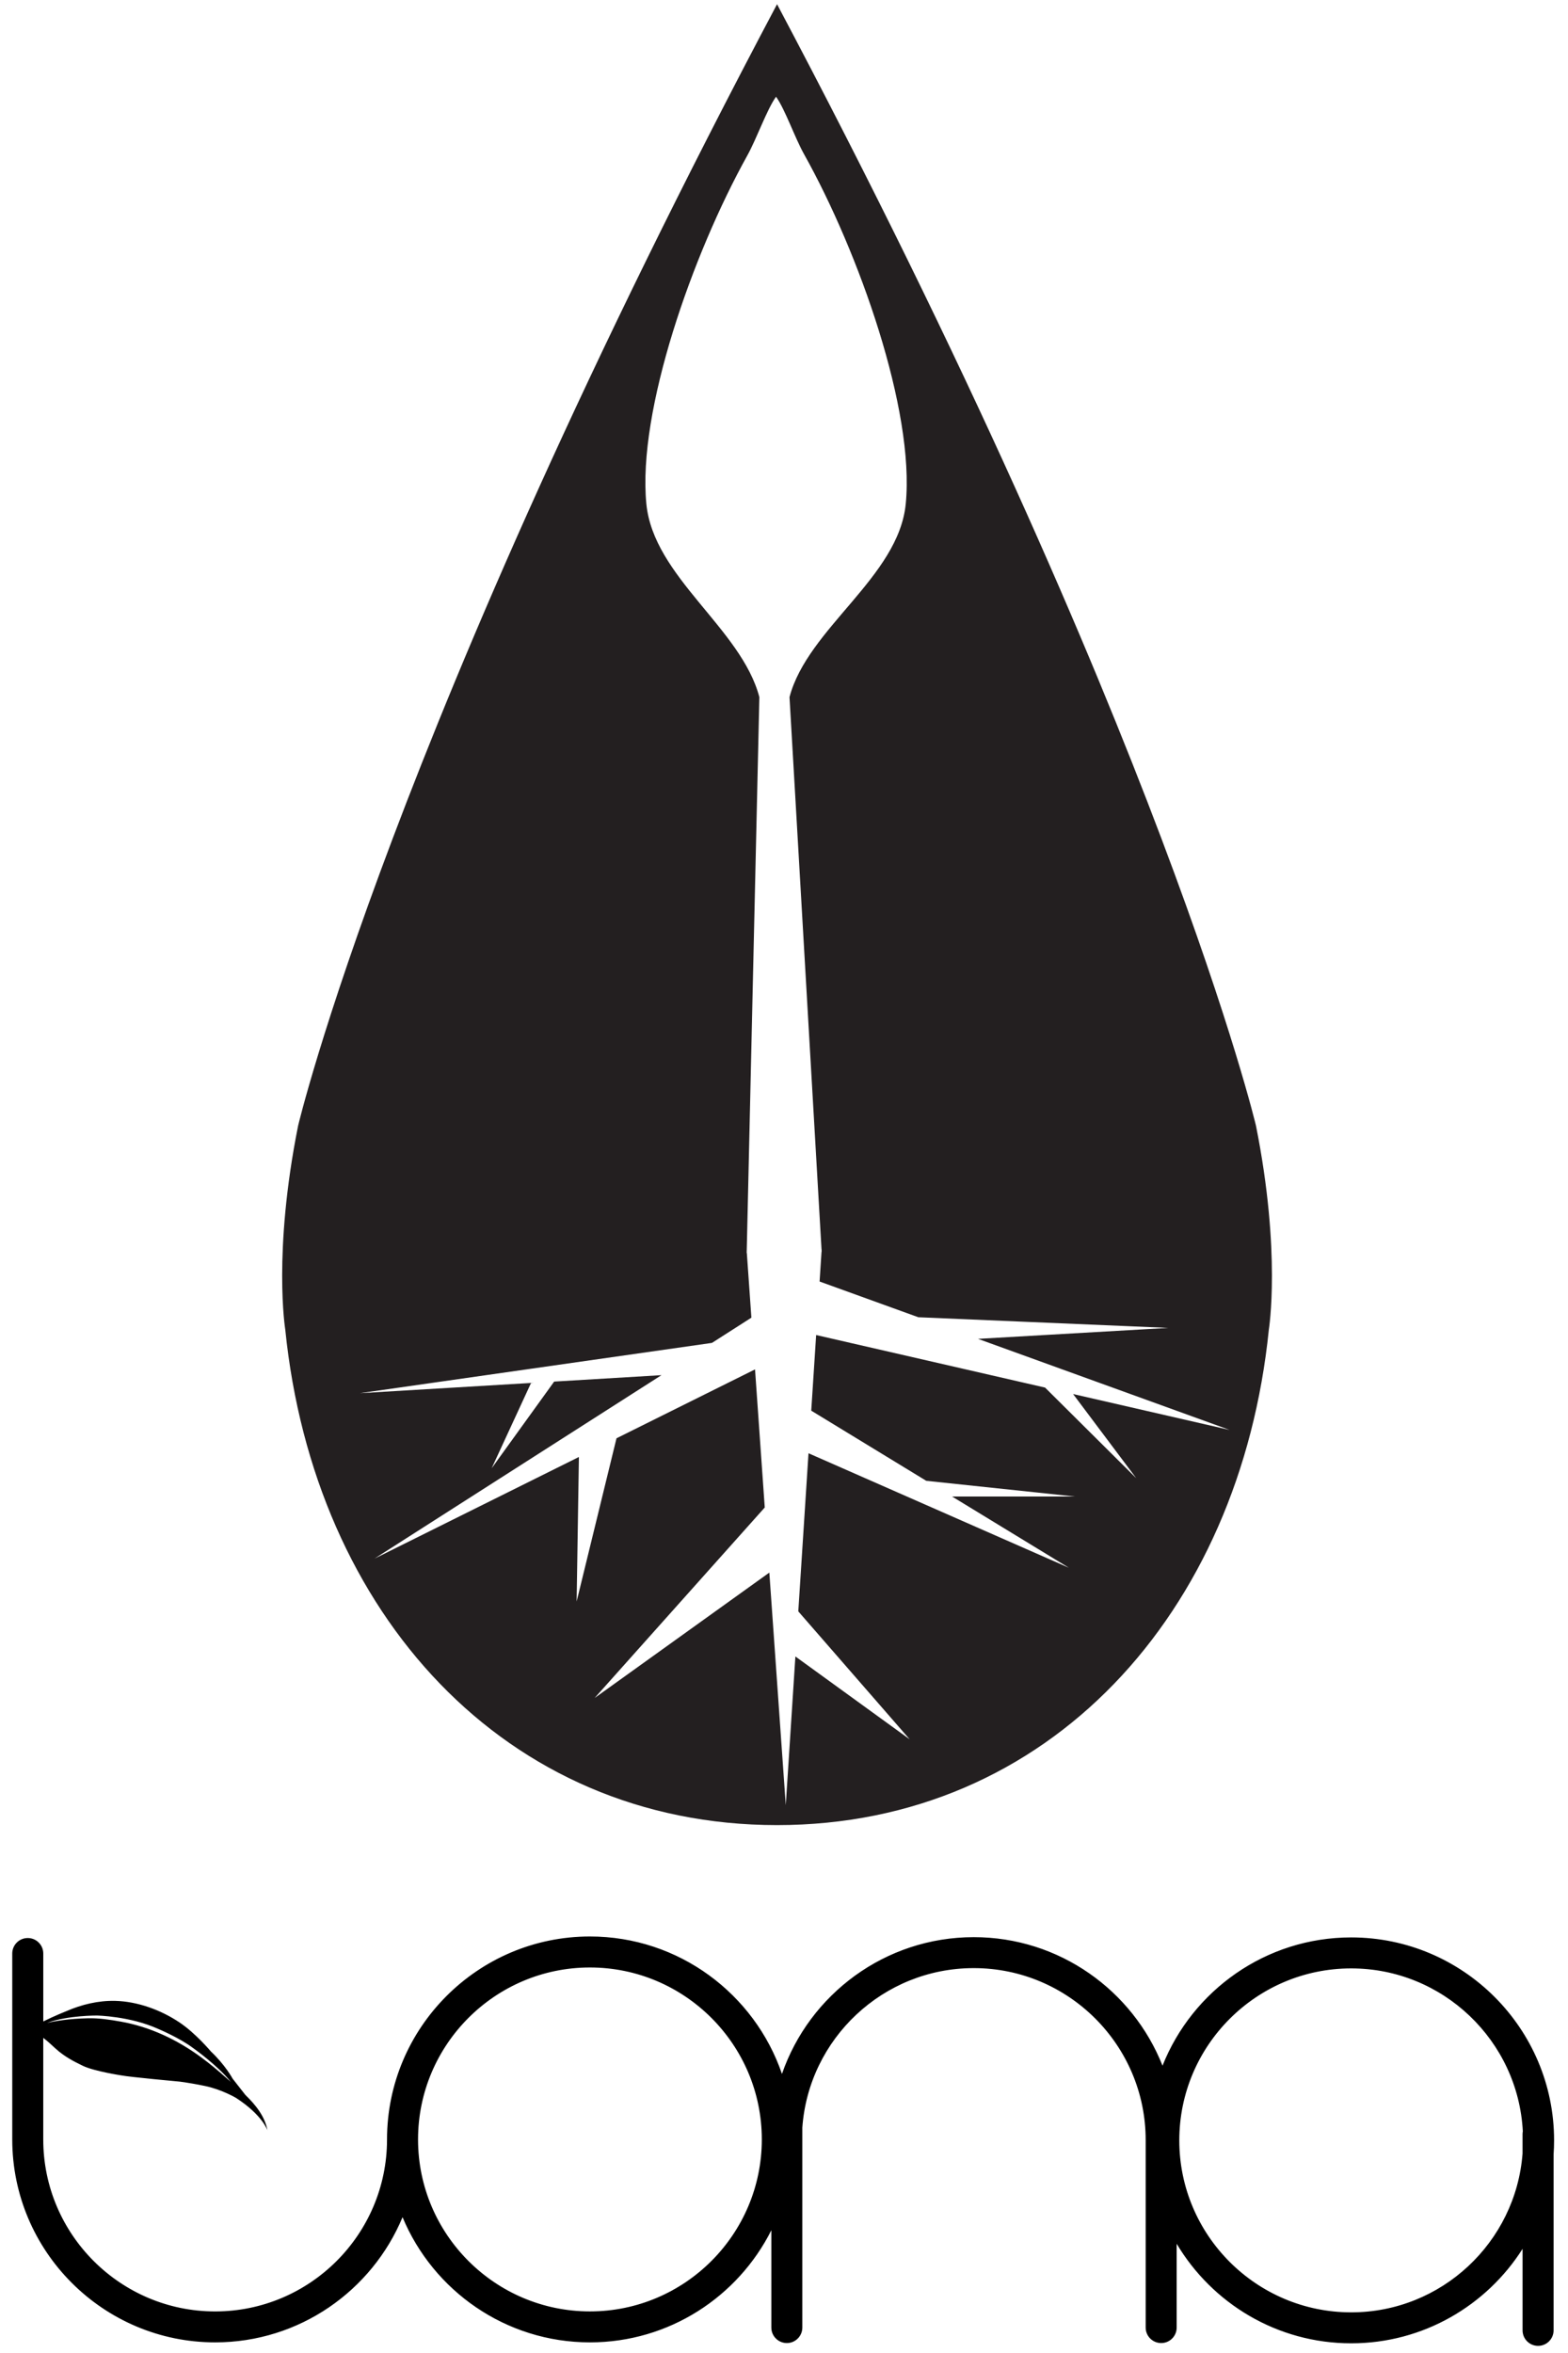 <?xml version="1.0" encoding="utf-8"?>
<!-- Generator: Adobe Illustrator 16.0.4, SVG Export Plug-In . SVG Version: 6.00 Build 0)  -->
<!DOCTYPE svg PUBLIC "-//W3C//DTD SVG 1.1//EN" "http://www.w3.org/Graphics/SVG/1.1/DTD/svg11.dtd">
<svg version="1.1" xmlns="http://www.w3.org/2000/svg" xmlns:xlink="http://www.w3.org/1999/xlink" x="0px" y="0px" width="80px"
	 height="120px" viewBox="0 0 80 120" enable-background="new 0 0 80 120" xml:space="preserve">
<g id="Layer_1">
	<g>
		<path fill="none" d="M68.938,100.387c-4.836,0-8.77,3.935-8.77,8.77c0,4.836,3.934,8.771,8.77,8.771
			c4.608,0,8.398-3.574,8.743-8.097v-0.992c0-0.049,0.004-0.097,0.014-0.143C77.454,104.073,73.617,100.387,68.938,100.387z"/>
		<path fill="none" d="M21.329,109.119c0.005,4.831,3.937,8.76,8.769,8.76c4.836,0,8.77-3.935,8.77-8.769
			c0-4.836-3.934-8.771-8.77-8.771c-4.834,0-8.767,3.932-8.769,8.766c0,0.002,0,0.003,0,0.005S21.329,109.115,21.329,109.119z"/>
		<g>
			<path fill="none" d="M30.098,100.34c-4.834,0-8.767,3.932-8.769,8.766c0,0.002,0,0.003,0,0.005s0,0.005,0,0.009
				c0.005,4.831,3.937,8.76,8.769,8.76c4.836,0,8.77-3.935,8.77-8.769C38.868,104.274,34.934,100.34,30.098,100.34z"/>
			<path fill="none" d="M6.147,103.097c1.509,0.267,2.897,0.926,4.127,1.832c0.439,0.324,0.857,0.674,1.265,1.036
				c0.077,0.068,0.156,0.139,0.237,0.209c-0.689-0.859-1.933-1.732-1.933-1.732c-0.681-0.514-1.777-0.972-1.777-0.972
				c-1.443-0.652-3.123-0.68-3.123-0.68s-1.486-0.014-2.545,0.377c0.422-0.099,1.112-0.216,2.087-0.238
				C5.033,102.915,5.613,103.001,6.147,103.097z"/>
			<path fill="none" d="M68.938,100.387c-4.836,0-8.77,3.935-8.77,8.77c0,4.836,3.934,8.771,8.77,8.771
				c4.608,0,8.398-3.574,8.743-8.097v-0.992c0-0.049,0.004-0.097,0.014-0.143C77.454,104.073,73.617,100.387,68.938,100.387z"/>
			<path d="M68.938,98.806c-4.363,0-8.105,2.713-9.626,6.541c-1.518-3.835-5.262-6.554-9.631-6.554
				c-4.524,0-8.383,2.919-9.785,6.974c-1.394-4.073-5.259-7.009-9.798-7.009c-5.708,0-10.352,4.644-10.352,10.353
				c0,0.002,0,0.005,0,0.009c-0.005,4.831-3.937,8.76-8.77,8.76c-4.835,0-8.769-3.935-8.769-8.769v-5.182
				c0.226,0.17,0.431,0.367,0.646,0.562c0.415,0.376,0.889,0.631,1.381,0.866c0.583,0.277,1.957,0.486,1.957,0.486
				c0.417,0.083,2.984,0.318,2.984,0.318c0.433,0.059,0.864,0.133,1.291,0.223c0.86,0.18,1.582,0.61,1.582,0.61
				c1.346,0.873,1.596,1.65,1.596,1.65c-0.129-0.71-0.595-1.291-1.124-1.804c-0.153-0.198-0.363-0.468-0.652-0.832
				c0,0-0.361-0.681-1.11-1.388c0,0-0.777-0.931-1.61-1.485c-0.949-0.633-2.13-1.064-3.273-1.093
				c-0.849-0.021-1.709,0.184-2.486,0.523c0,0-0.616,0.244-1.181,0.526v-3.463c0-0.438-0.354-0.791-0.792-0.791
				s-0.791,0.354-0.791,0.791v9.479c0,5.707,4.644,10.351,10.352,10.351c4.303,0,8.001-2.639,9.561-6.384
				c1.56,3.745,5.258,6.384,9.561,6.384c4.043,0,7.552-2.33,9.255-5.718v4.963c0,0.437,0.355,0.79,0.791,0.79
				c0.436,0,0.79-0.354,0.79-0.79v-10.163c0-0.006-0.001-0.013-0.001-0.021c0.318-4.546,4.123-8.148,8.748-8.148
				c4.837,0,8.771,3.935,8.771,8.77v9.562c0,0.437,0.354,0.79,0.792,0.79c0.437,0,0.789-0.354,0.789-0.79v-4.274
				c1.808,3.037,5.121,5.077,8.905,5.077c3.674,0,6.906-1.925,8.743-4.817v4.156c0,0.437,0.354,0.791,0.791,0.791
				c0.438,0,0.792-0.354,0.792-0.791v-8.969c0.016-0.238,0.025-0.479,0.025-0.723C79.289,103.448,74.645,98.806,68.938,98.806z
				 M4.944,102.79c0,0,1.68,0.027,3.123,0.68c0,0,1.096,0.458,1.777,0.972c0,0,1.244,0.873,1.933,1.732
				c-0.081-0.07-0.161-0.141-0.237-0.209c-0.407-0.362-0.826-0.712-1.265-1.036c-1.229-0.906-2.618-1.565-4.127-1.832
				c-0.535-0.096-1.115-0.182-1.662-0.168c-0.975,0.022-1.665,0.14-2.087,0.238C3.458,102.776,4.944,102.79,4.944,102.79z
				 M30.098,117.879c-4.832,0-8.764-3.929-8.769-8.76c0-0.004,0-0.007,0-0.009s0-0.003,0-0.005c0.002-4.834,3.935-8.766,8.769-8.766
				c4.836,0,8.77,3.935,8.77,8.771C38.868,113.944,34.934,117.879,30.098,117.879z M77.681,108.838v0.992
				c-0.345,4.522-4.135,8.097-8.743,8.097c-4.836,0-8.77-3.935-8.77-8.771c0-4.835,3.934-8.77,8.77-8.77
				c4.68,0,8.517,3.687,8.757,8.309C77.685,108.741,77.681,108.789,77.681,108.838z"/>
		</g>
	</g>
</g>
<g id="Layer_2">
	<path fill="#231F20" d="M64.08,57.409c0,0-4.725-20.007-24.434-57.194h-0.001C19.936,37.402,15.21,57.409,15.21,57.409
		c-1.296,6.479-0.656,10.396-0.656,10.396c1.467,14.488,11.234,25.273,25.092,25.273c13.857,0,23.624-10.785,25.091-25.273
		C64.737,67.806,65.376,63.888,64.08,57.409z M57.971,75.386l-4.651-4.621l-11.68-2.68l-0.25,3.857l5.869,3.578l7.588,0.801h-6.271
		l5.959,3.633l-13.285-5.84l-0.521,8.064l5.683,6.525l-5.831-4.225l-0.491,7.582L39.252,80.2l-8.913,6.395l8.679-9.715l-0.496-7.043
		l-7.068,3.514l-2.034,8.322l0.116-7.369l-10.427,5.182l14.64-9.355l-5.475,0.328l-3.189,4.42l2.004-4.338l0.137-0.02l-8.86,0.529
		l17.958-2.564l2.012-1.287l-0.232-3.295h-0.008l0.002-0.09l-0.002-0.029h0.003l0.644-28.232c-0.921-3.513-5.404-6.124-5.766-9.86
		c-0.459-4.747,2.364-12.748,5.138-17.738c0.502-0.902,1.002-2.355,1.479-3.023c0.465,0.65,0.95,2.078,1.438,2.948
		c2.787,4.985,5.643,13.042,5.18,17.813c-0.361,3.736-5.01,6.347-5.931,9.86l1.634,28.173h0.007l-0.004,0.057l0.004,0.061h-0.008
		l-0.098,1.512l5.038,1.822l12.757,0.543l-9.714,0.559l12.839,4.646l-7.986-1.832L57.971,75.386z"/>
</g>
</svg>
